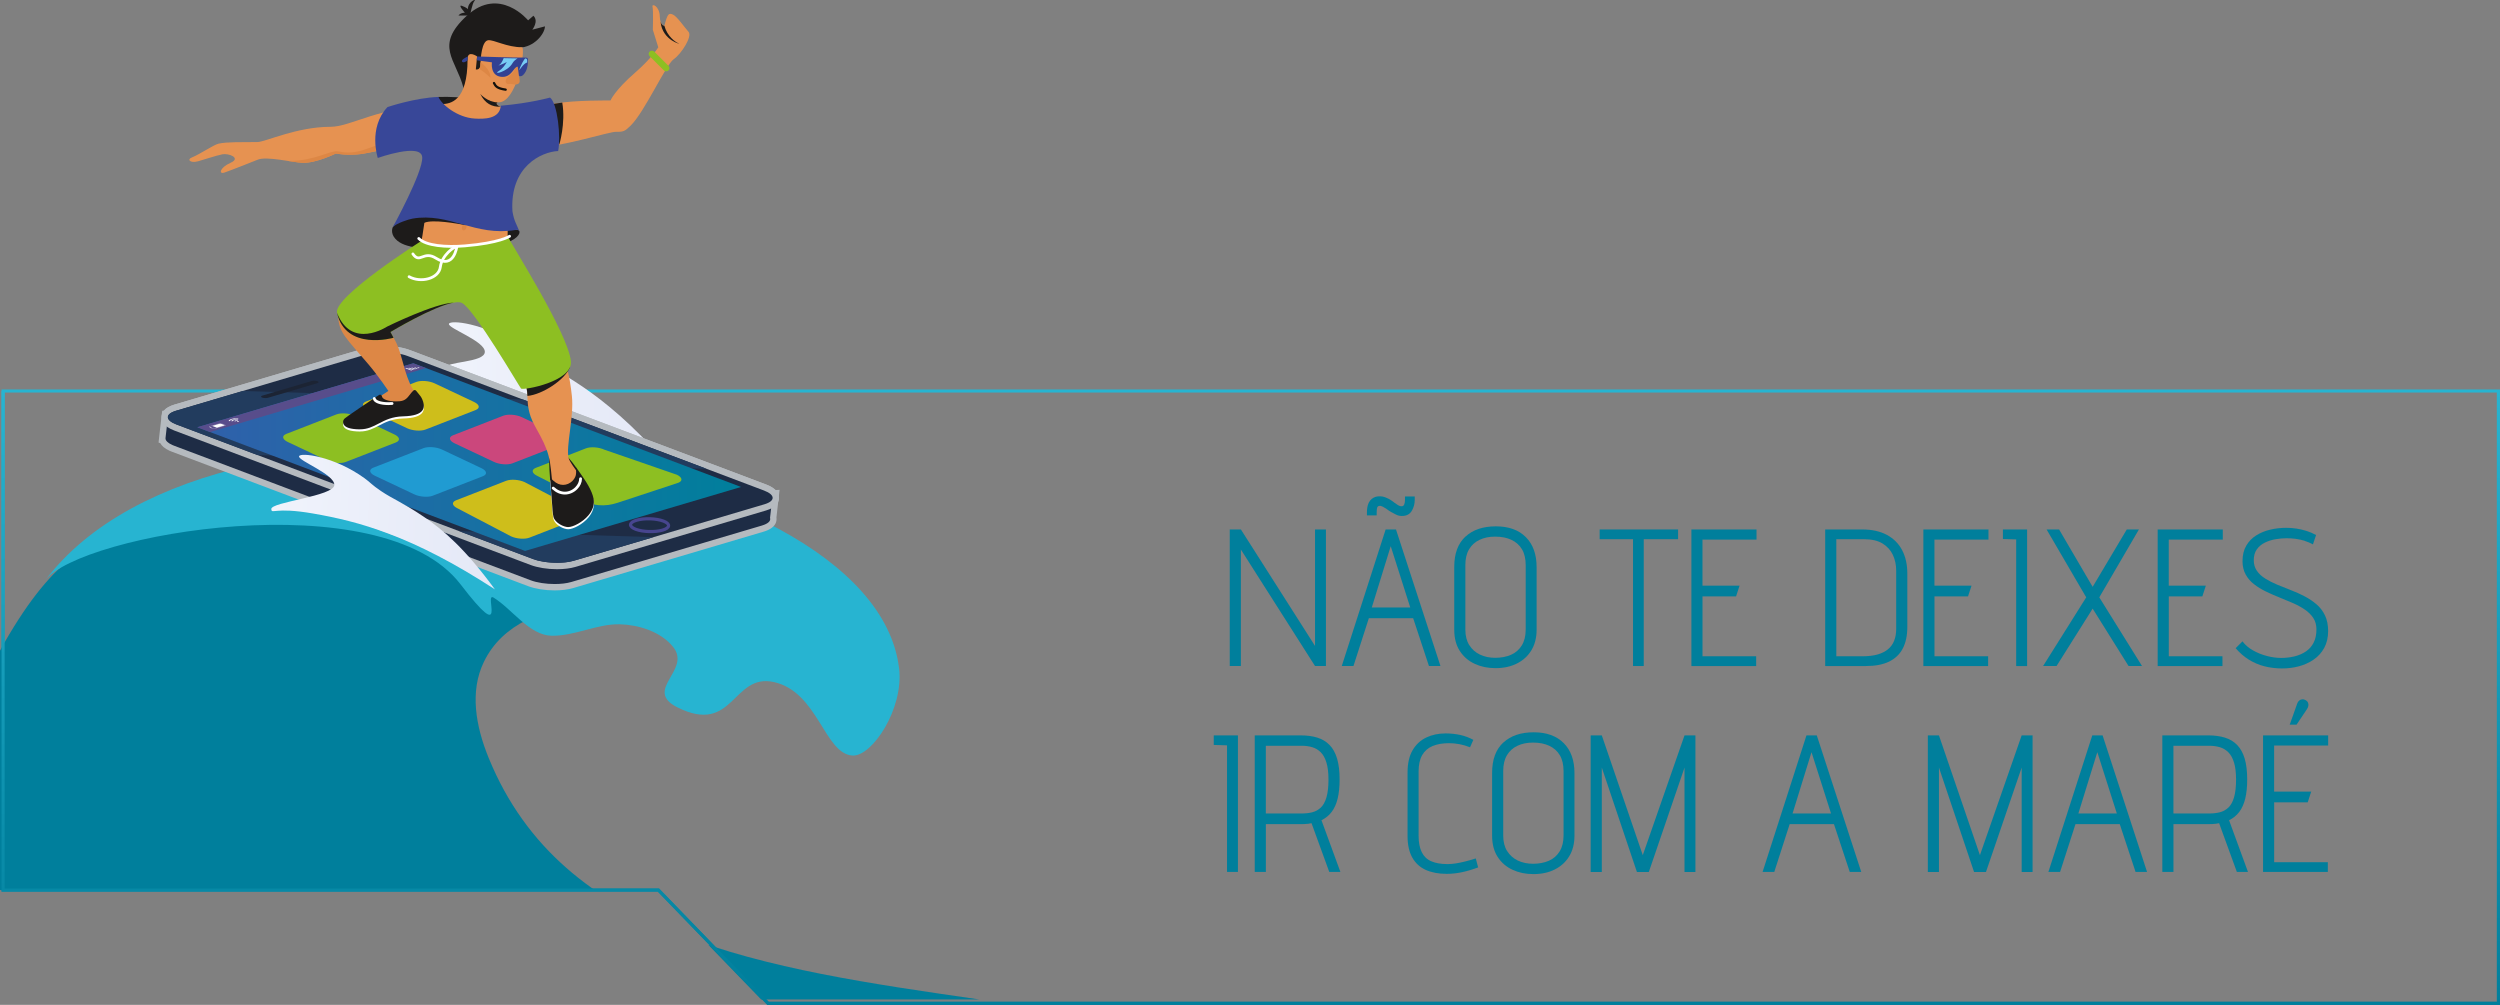 <?xml version="1.0" encoding="UTF-8"?><svg xmlns="http://www.w3.org/2000/svg" xmlns:xlink="http://www.w3.org/1999/xlink" viewBox="0 0 808.32 324.91"><rect x="0" y="0" width="808.32" height="324.91" fill="#808080" stroke="none"/><defs><style>.cls-1,.cls-2,.cls-3,.cls-4,.cls-5,.cls-6,.cls-7,.cls-8,.cls-9,.cls-10{fill:none;}.cls-2{stroke:url(#linear-gradient-5);}.cls-2,.cls-5,.cls-7{stroke-miterlimit:10;}.cls-3{stroke:#13110c;stroke-width:.75px;}.cls-3,.cls-8{stroke-linecap:round;stroke-linejoin:round;}.cls-4{isolation:isolate;}.cls-11{fill:#007f9c;}.cls-12{fill:#fff;}.cls-13{fill:#e69251;}.cls-14{fill:#b5babf;}.cls-15{fill:#324193;}.cls-16{fill:#8dbf22;}.cls-17{fill:#cebe1b;}.cls-18{fill:#cb477c;}.cls-19{fill:#dd8745;}.cls-20{fill:#1e2c45;}.cls-21{fill:#209bd2;}.cls-22{fill:#223c5e;}.cls-23{fill:#1d1b1a;}.cls-24{fill:#1c2434;}.cls-25{fill:#27b4d1;}.cls-26{fill:#384798;}.cls-27{fill:#584d8b;}.cls-28{fill:#77ccf4;}.cls-5{stroke:#47458f;stroke-width:1.03px;}.cls-29{fill:url(#linear-gradient-3);}.cls-30{fill:url(#linear-gradient-4);}.cls-31{fill:url(#linear-gradient-2);}.cls-6{mix-blend-mode:multiply;}.cls-7{stroke:url(#linear-gradient);}.cls-8{stroke:#fff;stroke-width:.91px;}.cls-9{clip-path:url(#clippath);}.cls-10{mix-blend-mode:screen;}</style><linearGradient id="linear-gradient" x1="404.41" y1="125.92" x2="404.41" y2="324.91" gradientUnits="userSpaceOnUse"><stop offset="0" stop-color="#27b4d1"/><stop offset="1" stop-color="#007f9c"/></linearGradient><clipPath id="clippath"><polygon class="cls-1" points="247.32 324.41 806.82 324.41 806.82 126.42 0 126.42 0 287.79 211.89 287.79 247.32 324.41"/></clipPath><linearGradient id="linear-gradient-2" x1="-1944.1" y1="140.71" x2="-1871.55" y2="140.71" gradientTransform="translate(-1588.3 -431.77) rotate(-166.72) scale(.95 -.96) skewX(-12.09)" gradientUnits="userSpaceOnUse"><stop offset="0" stop-color="#e5e9f7"/><stop offset="1" stop-color="#f1f4fc"/></linearGradient><linearGradient id="linear-gradient-3" x1="63.8" y1="147.79" x2="239.6" y2="147.79" gradientUnits="userSpaceOnUse"><stop offset="0" stop-color="#3060ab"/><stop offset="1" stop-color="#007f9c"/></linearGradient><linearGradient id="linear-gradient-4" x1="-1930.14" y1="273.46" x2="-1851.36" y2="273.46" gradientTransform="translate(-1607.66 -552.96) rotate(-165.47) scale(.95 -.96) skewX(-12.09)" xlink:href="#linear-gradient-2"/><linearGradient id="linear-gradient-5" y1="126.42" xlink:href="#linear-gradient"/></defs><g class="cls-4"><g id="Layer_2"><g id="Layer_1-2"><polygon class="cls-7" points="248.32 324.41 807.82 324.41 807.82 126.42 1 126.42 1 287.79 212.89 287.79 248.32 324.41"/><g class="cls-9"><g class="cls-6"><path class="cls-11" d="m1.78,323.15c-15.42-31.86-23.57-74.93-.45-115.2,17.13-29.83,27.64-30.89,43.84-41.79,37.03-24.94,69.25-12.01,98.2-11.1,23.54.74,47.97,5.07,68.75,15.28,7.98,3.92,16.25,8.82,21.51,14.79-24.68,11.2-65.01,3.86-77.16,28.84-4.65,9.56-2.69,20.8,1.59,31.23,23.89,58.28,88.34,67.85,158.59,77.95H1.78Z"/></g></g><path class="cls-11" d="m428.71,215.34h-3.53l-23.97-37.66v37.66h-3.6v-44.16h3.6l23.97,37.66v-37.66h3.53v44.16Z"/><path class="cls-11" d="m462.02,215.34l-5.11-15.46h-14.32l-4.98,15.46h-3.78l14.19-44.16h3.34l14.38,44.16h-3.72Zm-4.6-54.82v1.14c0,1.3-.33,2.49-.98,3.56-.65,1.07-1.71,1.61-3.19,1.61-.67,0-1.29-.15-1.86-.44-.57-.29-1.13-.59-1.67-.88-.38-.21-.75-.45-1.1-.73-.36-.27-.7-.49-1.04-.66-.29-.21-.63-.38-1.01-.5s-.74-.08-1.07.13c-.17.17-.27.45-.32.85-.04.4-.06.7-.06.91v1.14h-3.15v-1.14c0-.5.04-1.01.13-1.51.08-.5.24-1,.47-1.48.23-.48.56-.89.98-1.23.63-.5,1.38-.78,2.24-.82.86-.04,1.65.11,2.37.44.46.17.92.4,1.39.69.46.29.9.61,1.32.95.08.04.38.24.88.6.5.36.97.54,1.39.54.46,0,.77-.22.91-.66.15-.44.22-.89.22-1.36v-1.14h3.15Zm-1.45,35.89l-6.31-19.81-6.12,19.81h12.43Z"/><path class="cls-11" d="m473.81,173.52c2.4-2.23,5.68-3.34,9.84-3.34s7.4,1.17,9.71,3.5c2.31,2.33,3.47,5.56,3.47,9.68v20.25c0,2.57-.56,4.77-1.67,6.62-1.11,1.85-2.67,3.28-4.67,4.29-2,1.01-4.3,1.51-6.91,1.51s-4.73-.46-6.75-1.39c-2.02-.92-3.63-2.31-4.83-4.16-1.2-1.85-1.8-4.14-1.8-6.88v-20.31c0-4.29,1.2-7.55,3.6-9.78Zm1.26,35.07c.84,1.35,1.99,2.37,3.44,3.06,1.45.69,3.1,1.04,4.95,1.04s3.64-.33,5.11-.98c1.47-.65,2.63-1.66,3.47-3.03.84-1.37,1.26-3.08,1.26-5.14v-20.82c0-2.06-.4-3.76-1.2-5.11-.8-1.35-1.94-2.37-3.41-3.06-1.47-.69-3.22-1.04-5.24-1.04s-3.63.35-5.08,1.04c-1.45.69-2.58,1.71-3.38,3.06-.8,1.35-1.2,3.05-1.2,5.11v20.82c0,2.02.42,3.7,1.26,5.05Z"/><path class="cls-11" d="m531.47,215.34h-3.47v-41h-10.79v-3.15h25.36v3.15h-11.1v41Z"/><path class="cls-11" d="m546.86,171.19h21.07v3.28h-17.47v14.89h11.99l-1.13,3.47h-10.85v19.37h17.35v3.15h-20.94v-44.16Z"/><path class="cls-11" d="m610.1,172.95c2.17,1.18,3.81,2.83,4.92,4.95,1.11,2.12,1.67,4.62,1.67,7.48v17.35c0,2.78-.5,5.1-1.48,6.97-.99,1.87-2.47,3.28-4.45,4.23-1.98.95-4.46,1.42-7.44,1.42h-13.18v-44.16h11.92c3.2,0,5.88.59,8.04,1.77Zm-3.06,38.67c1.35-.38,2.47-.94,3.37-1.67.9-.74,1.58-1.66,2.02-2.78.44-1.11.66-2.39.66-3.82v-18.92c0-1.81-.36-3.48-1.07-5.01-.72-1.53-1.83-2.77-3.34-3.69-1.51-.92-3.51-1.39-5.99-1.39h-8.96v37.85h8.52c1.85,0,3.45-.19,4.79-.57Z"/><path class="cls-11" d="m621.86,171.19h21.07v3.28h-17.47v14.89h11.99l-1.13,3.47h-10.85v19.37h17.35v3.15h-20.94v-44.16Z"/><path class="cls-11" d="m647.6,171.19h7.82v44.16h-3.53v-40.94l-4.29-.13v-3.09Z"/><path class="cls-11" d="m687.66,171.19h3.91l-12.81,21.95,13.81,22.2h-4.35l-11.61-18.55-11.67,18.55h-4.35l13.94-22.2-12.81-21.95h4.04l10.85,18.55,11.04-18.55Z"/><path class="cls-11" d="m697.62,171.19h21.07v3.28h-17.47v14.89h11.99l-1.13,3.47h-10.85v19.37h17.35v3.15h-20.94v-44.16Z"/><path class="cls-11" d="m745.15,174.85c-.95-.29-1.91-.5-2.9-.63-.99-.13-1.99-.19-3-.19-1.14,0-2.31.11-3.53.32-1.22.21-2.37.58-3.44,1.1-1.07.53-1.93,1.25-2.59,2.18-.65.93-.98,2.08-.98,3.47s.34,2.5,1.01,3.47c.67.97,1.59,1.81,2.74,2.52,1.16.72,2.44,1.37,3.85,1.96,1.41.59,2.88,1.18,4.42,1.77,1.54.59,3.01,1.25,4.42,1.99,1.41.74,2.69,1.6,3.85,2.59,1.16.99,2.07,2.19,2.74,3.6.67,1.41,1.01,3.08,1.01,5.02,0,2.1-.42,3.92-1.26,5.46-.84,1.54-1.98,2.8-3.41,3.78-1.43.99-3.03,1.71-4.79,2.18s-3.58.69-5.42.69c-1.98,0-3.87-.23-5.68-.69-1.81-.46-3.49-1.18-5.05-2.14-1.56-.97-2.99-2.21-4.29-3.72l2.21-2.21c.88,1.18,2.04,2.17,3.47,2.96,1.43.8,2.94,1.4,4.54,1.8,1.6.4,3.11.6,4.54.6s2.89-.17,4.26-.5c1.37-.34,2.59-.86,3.66-1.58,1.07-.71,1.91-1.66,2.52-2.84.61-1.18.92-2.61.92-4.29,0-1.43-.34-2.66-1.01-3.69-.67-1.03-1.58-1.93-2.71-2.71-1.14-.78-2.42-1.48-3.85-2.11s-2.89-1.24-4.38-1.83c-1.49-.59-2.96-1.23-4.38-1.92s-2.71-1.48-3.85-2.37c-1.14-.88-2.04-1.93-2.71-3.15-.67-1.22-1.01-2.65-1.01-4.29,0-1.98.41-3.66,1.23-5.05.82-1.39,1.91-2.5,3.28-3.34,1.37-.84,2.88-1.45,4.54-1.83s3.35-.57,5.08-.57c1.14,0,2.25.08,3.34.25,1.09.17,2.18.42,3.25.76,1.07.34,2.09.78,3.06,1.32l-1.01,3.03c-.84-.46-1.73-.84-2.68-1.14Z"/><path class="cls-11" d="m392.44,237.77h7.82v44.16h-3.53v-40.94l-4.29-.13v-3.09Z"/><path class="cls-11" d="m425.94,238.5c1.56.48,2.87,1.27,3.94,2.37,1.07,1.09,1.88,2.56,2.43,4.38.55,1.83.82,4.09.82,6.78,0,2.4-.21,4.46-.63,6.18-.42,1.73-1.06,3.15-1.92,4.29-.86,1.14-1.97,2.04-3.31,2.71l6.12,16.72h-3.6l-5.74-15.77c-.34.08-.69.15-1.07.19-.38.04-.77.07-1.17.09-.4.02-.81.03-1.23.03h-11.29v15.46h-3.6v-44.16h14.89c2.02,0,3.81.24,5.36.73Zm-1.67,24.13c1.03-.25,1.94-.75,2.74-1.48.8-.73,1.42-1.84,1.86-3.31.44-1.47.66-3.41.66-5.8,0-2.23-.22-4.06-.66-5.49-.44-1.43-1.05-2.53-1.83-3.31-.78-.78-1.69-1.32-2.74-1.64-1.05-.32-2.19-.47-3.41-.47h-11.61v21.89h11.61c1.22,0,2.34-.13,3.38-.38Z"/><path class="cls-11" d="m471.83,240.61c-1.11-.21-2.22-.32-3.31-.32-2.06,0-3.83.31-5.3.91-1.47.61-2.6,1.59-3.38,2.93-.78,1.35-1.17,3.13-1.17,5.36v20.69c0,2.19.34,3.96,1.01,5.33.67,1.37,1.7,2.36,3.09,2.96,1.39.61,3.13.91,5.24.91.84,0,1.73-.07,2.68-.22.95-.15,1.97-.36,3.06-.63,1.09-.27,2.23-.6,3.41-.98l.76,2.9c-1.77.67-3.5,1.19-5.2,1.55-1.7.36-3.35.54-4.95.54-2.65,0-4.92-.43-6.81-1.29-1.89-.86-3.34-2.2-4.35-4.01-1.01-1.81-1.51-4.12-1.51-6.94v-20.56c0-2.94.55-5.34,1.64-7.19,1.09-1.85,2.56-3.22,4.42-4.1,1.85-.88,3.93-1.32,6.25-1.32,1.64,0,3.22.17,4.73.5,1.51.34,2.92.86,4.23,1.58l-1.07,2.4c-1.18-.46-2.32-.8-3.44-1.01Z"/><path class="cls-11" d="m486.05,240.11c2.4-2.23,5.68-3.34,9.84-3.34s7.4,1.17,9.71,3.5c2.31,2.33,3.47,5.56,3.47,9.68v20.25c0,2.57-.56,4.77-1.67,6.62-1.11,1.85-2.67,3.28-4.67,4.29-2,1.01-4.3,1.51-6.91,1.51s-4.73-.46-6.75-1.39c-2.02-.92-3.63-2.31-4.83-4.16-1.2-1.85-1.8-4.14-1.8-6.88v-20.31c0-4.29,1.2-7.55,3.6-9.78Zm1.26,35.07c.84,1.35,1.99,2.37,3.44,3.06,1.45.69,3.1,1.04,4.95,1.04s3.64-.33,5.11-.98c1.47-.65,2.63-1.66,3.47-3.03.84-1.37,1.26-3.08,1.26-5.14v-20.82c0-2.06-.4-3.76-1.2-5.11-.8-1.35-1.94-2.37-3.41-3.06-1.47-.69-3.22-1.04-5.24-1.04s-3.63.35-5.08,1.04c-1.45.69-2.58,1.71-3.38,3.06-.8,1.35-1.2,3.05-1.2,5.11v20.82c0,2.02.42,3.7,1.26,5.05Z"/><path class="cls-11" d="m531.15,276.51l13.5-38.73h3.53v44.16h-3.53v-33.75l-11.54,33.75h-3.85l-11.35-33.75v33.75h-3.6v-44.16h3.6l13.25,38.73Z"/><path class="cls-11" d="m598.08,281.93l-5.11-15.46h-14.32l-4.98,15.46h-3.78l14.19-44.16h3.34l14.38,44.16h-3.72Zm-6.06-18.92l-6.31-19.81-6.12,19.81h12.43Z"/><path class="cls-11" d="m640.16,276.51l13.5-38.73h3.53v44.16h-3.53v-33.75l-11.54,33.75h-3.85l-11.35-33.75v33.75h-3.6v-44.16h3.6l13.25,38.73Z"/><path class="cls-11" d="m690.49,281.93l-5.11-15.46h-14.32l-4.98,15.46h-3.78l14.19-44.16h3.34l14.38,44.16h-3.72Zm-6.06-18.92l-6.31-19.81-6.12,19.81h12.43Z"/><path class="cls-11" d="m719.39,238.5c1.56.48,2.87,1.27,3.94,2.37,1.07,1.09,1.88,2.56,2.43,4.38.55,1.83.82,4.09.82,6.78,0,2.4-.21,4.46-.63,6.18-.42,1.73-1.06,3.15-1.92,4.29-.86,1.14-1.97,2.04-3.31,2.71l6.12,16.72h-3.6l-5.74-15.77c-.34.08-.69.15-1.07.19-.38.04-.77.07-1.17.09-.4.02-.81.03-1.23.03h-11.29v15.46h-3.6v-44.16h14.89c2.02,0,3.81.24,5.36.73Zm-1.67,24.13c1.03-.25,1.94-.75,2.74-1.48.8-.73,1.42-1.84,1.86-3.31.44-1.47.66-3.41.66-5.8,0-2.23-.22-4.06-.66-5.49-.44-1.43-1.05-2.53-1.83-3.31-.78-.78-1.69-1.32-2.74-1.64-1.05-.32-2.19-.47-3.41-.47h-11.61v21.89h11.61c1.22,0,2.34-.13,3.38-.38Z"/><path class="cls-11" d="m731.69,237.77h21.07v3.28h-17.47v14.89h11.99l-1.13,3.47h-10.85v19.37h17.35v3.15h-20.94v-44.16Zm10.85-3.47h-2.21l2.4-6.75c.13-.42.34-.76.63-1.01s.62-.4.98-.44c.36-.04.72.04,1.1.25.38.21.64.48.79.82.15.34.19.68.13,1.04-.06.36-.22.73-.47,1.1l-3.34,4.98Z"/><path class="cls-25" d="m290.71,216.15c1.53,13.07-8.77,28.5-15.06,28.14-9.1-.52-11.12-20.57-25.42-23.76-13.45-2.99-12.91,17.24-31.1,8.23-11.42-5.66,4.58-12.01-1.48-19.58-4.05-5.06-11.4-7.19-17.24-7.33-7.43-.18-14.61,3.85-22.07,3.7-7.22-.15-12.74-8.64-18.76-12.33-3.31-2.03,5.08,16.23-10.68-4.3-25.6-33.34-122.95-16.28-134.28-1.3,56.57-74.8,267.73-42.7,276.08,28.53Z"/><path class="cls-31" d="m211.09,144.92c-17.61-6.79-29.67-10.73-38.01-12.64-2.27-.52-4.99-2.91-9.63-5.06-11.63-5.4-19.2-6.41-19.41-8.16-.28-2.31,12.75-1.67,12.72-5.33-.04-3.48-11.82-7.52-11.61-8.99.2-1.41,11.32-.31,21.32,6.6,2.04,1.41,2.27,2.01,5.42,4.03,4.02,2.58,7.01,3.51,13.96,7.98,6.47,4.16,15.38,10.83,25.24,21.57Z"/><path class="cls-20" d="m179.32,189.86c-3.02,0-6-.47-8.2-1.3l-115.21-43.48c-.22-.08-.43-.17-.63-.26-1.68-.75-2.4-1.58-2.67-2.31l-.23-.08.09-.81c0-.06.01-.14.03-.21l.76-6.69s0-.09.02-.17l.12-.74.17-.04c.49-.83,1.53-1.49,3.11-1.95l61.62-18.25c1.56-.46,3.53-.71,5.7-.71,3.02,0,6.01.47,8.2,1.3l115.21,43.48c1.42.54,2.41,1.18,2.96,1.93h.51l-.07.93c.11.47.05.94-.15,1.38l-.62,5.5c.11.49.04.98-.2,1.44-.46.89-1.53,1.59-3.18,2.08l-61.62,18.25c-1.56.46-3.53.71-5.7.71Z"/><path class="cls-14" d="m123.99,113.88c2.77,0,5.69.42,7.83,1.24l115.21,43.48c1.57.59,2.48,1.3,2.72,1.99h0s0,0,0,0c.11.33.08.66-.11.98l-.67,5.88h0c.33.93-.54,1.85-2.62,2.47l-61.62,18.25c-1.51.45-3.42.66-5.4.66-2.77,0-5.69-.42-7.83-1.24l-89.03-33.6-26.18-9.88c-.21-.08-.4-.16-.58-.24-1.48-.65-2.21-1.42-2.2-2.14h0s0-.05,0-.05c0-.04,0-.08.01-.12l.77-6.74s0-.08.01-.12v-.07s.02,0,.02,0c.17-.71,1.04-1.36,2.65-1.84l21.5-6.37h0l40.12-11.88c1.51-.45,3.42-.66,5.4-.66m0-2.06h0c-2.26,0-4.33.26-5.99.75l-40.12,11.88-21.5,6.37c-1.54.46-2.66,1.1-3.35,1.92l-.59.08-.19,1.59v.03c-.01.07-.02.13-.03.2l-.76,6.66c0,.07-.02.13-.02.2l-.18,1.58.57.22c.45.83,1.34,1.71,3.03,2.46.22.1.44.19.69.28l26.18,9.88,89.03,33.6c2.3.87,5.42,1.37,8.56,1.37,2.26,0,4.33-.26,5.99-.75l61.62-18.25c1.93-.57,3.21-1.45,3.8-2.6.04-.08.08-.16.11-.24h.01s0-.04,0-.04c.21-.53.28-1.11.19-1.67l.59-5.2c.21-.53.28-1.1.19-1.66l.24-2.11-1.32.09c-.69-.7-1.69-1.3-3-1.79l-115.21-43.48c-2.3-.87-5.42-1.37-8.56-1.37h0Z"/><path class="cls-20" d="m180.1,183c-3.02,0-6-.47-8.2-1.3l-115.21-43.48c-2.92-1.1-3.49-2.46-3.46-3.41.03-.92.66-2.18,3.43-3l61.62-18.25c1.56-.46,3.53-.71,5.69-.71,3.02,0,6.01.47,8.2,1.3l115.21,43.48c2.92,1.1,3.49,2.46,3.46,3.41-.03.92-.66,2.18-3.43,3l-61.62,18.25c-1.56.46-3.53.71-5.7.71Z"/><path class="cls-14" d="m123.99,113.88c2.77,0,5.69.42,7.83,1.24l115.21,43.48c3.68,1.39,3.73,3.39.1,4.46l-61.62,18.25c-1.51.45-3.42.66-5.4.66-2.77,0-5.69-.42-7.83-1.24l-115.21-43.48c-3.68-1.39-3.73-3.39-.1-4.46l61.62-18.25c1.51-.45,3.42-.66,5.4-.66m0-2.06c-2.26,0-4.33.26-5.99.75l-61.62,18.25c-3.36,1-4.12,2.7-4.17,3.95-.05,1.29.63,3.1,4.12,4.42l115.21,43.48c2.3.87,5.42,1.37,8.56,1.37,2.26,0,4.33-.26,5.99-.75l61.62-18.25c3.36-1,4.12-2.7,4.17-3.95.05-1.29-.63-3.1-4.12-4.42l-115.21-43.48c-2.3-.87-5.42-1.37-8.56-1.37h0Z"/><path class="cls-22" d="m57.06,137.25l26.18,9.88,145.17,4.43-59.28-22.37-90.67-2.77-21.5,6.37c-3.63,1.07-3.58,3.07.1,4.46Z"/><path class="cls-22" d="m148.48,171.75l23.79,8.98c3.68,1.39,9.61,1.65,13.24.57l25.77-7.63-62.79-1.92Z"/><path class="cls-24" d="m86.67,128.61l15.91-4.71c.54-.16.57-.45.06-.64h0c-.51-.19-1.36-.22-1.9-.06l-15.91,4.71c-.54.16-.57.45-.06.64h0c.51.19,1.36.22,1.9.06Z"/><path class="cls-5" d="m205.55,171.13c2.33.88,6.22,1,8.69.27,2.47-.73,2.59-2.04.26-2.92-2.33-.88-6.22-1-8.69-.27-2.47.73-2.59,2.04-.26,2.92Z"/><polygon class="cls-29" points="169.77 178.13 239.6 157.45 133.63 117.46 63.8 138.14 169.77 178.13"/><g class="cls-10"><polygon class="cls-27" points="67.91 139.69 137.74 119.01 133.63 117.46 63.8 138.14 67.91 139.69"/></g><path class="cls-12" d="m76.68,136.32c.14.05.37.06.51.02s.15-.12.02-.17-.37-.06-.51-.02-.15.12-.02.17Zm-.54-.38c-.23.07-.36.17-.37.27h.45s.08-.11.22-.15.33-.06.51-.05v-.15c-.28,0-.59.02-.82.09Zm-.67-.25c-.43.13-.66.31-.67.49h.45c.01-.13.19-.27.53-.37s.78-.14,1.22-.13v-.15c-.54-.02-1.09.04-1.52.16Zm-1.55.46h.45c.02-.21.29-.42.81-.57s1.19-.22,1.85-.2v-.15c-.76-.02-1.55.05-2.15.23s-.93.43-.95.69Z"/><path class="cls-12" d="m131.03,119.06l1.9.72.33-.1-1.9-.72-.33.1Zm1.28-.15l-.33.1,1.55.59.33-.1-1.55-.59Zm.96-.05l-.33.1,1.2.45.33-.1-1.2-.45Zm.96-.05l-.33.1.86.32.33-.1-.86-.32Zm.96-.05l-.33.1.51.19.33-.1-.51-.19Z"/><path class="cls-12" d="m71.01,137.01l-2.4.71,1.47.56,2.4-.71c.14-.04.15-.12.02-.17l-.98-.37c-.14-.05-.36-.06-.51-.02Zm-3.17,1.27l.48.18.19-.06.28.11c.23.09.6.1.84.03l3.07-.91c.24-.07.25-.2.03-.28l-1.04-.39c-.23-.09-.6-.1-.84-.03l-3.07.91c-.24.07-.25.2-.03.28l.28.11-.19.06Zm0-.19c-.18-.07-.17-.17.02-.23l3.07-.91c.2-.06.5-.05.69.02l1.04.39c.18.07.17.17-.02.23l-3.07.91c-.2.06-.5.05-.69-.02l-1.04-.39Z"/><path class="cls-16" d="m111.78,149.37l16.21-6.31c1.52-.59,1.3-1.76-.48-2.6l-12.75-6.02c-1.78-.84-4.47-1.04-5.99-.45l-16.21,6.31c-1.52.59-1.3,1.76.48,2.6l12.75,6.02c1.78.84,4.47,1.04,5.99.45Z"/><path class="cls-17" d="m137.57,138.89l16.21-6.31c1.52-.59,1.3-1.76-.48-2.6l-12.75-6.02c-1.78-.84-4.47-1.04-5.99-.45l-16.21,6.31c-1.52.59-1.3,1.76.48,2.6l12.75,6.02c1.78.84,4.47,1.04,5.99.45Z"/><path class="cls-21" d="m139.92,160.28l16.21-6.31c1.52-.59,1.3-1.76-.48-2.6l-12.75-6.02c-1.78-.84-4.47-1.04-5.99-.45l-16.21,6.31c-1.52.59-1.3,1.76.48,2.6l12.75,6.02c1.78.84,4.47,1.04,5.99.45Z"/><path class="cls-18" d="m165.71,149.8l16.21-6.31c1.52-.59,1.3-1.76-.48-2.6l-12.75-6.02c-1.78-.84-4.47-1.04-5.99-.45l-16.21,6.31c-1.52.59-1.3,1.76.48,2.6l12.75,6.02c1.78.84,4.47,1.04,5.99.45Z"/><path class="cls-17" d="m171.18,173.84l16.21-6.31c1.52-.59,1.3-1.76-.48-2.6l-17.25-9.03c-1.78-.84-4.47-1.04-5.99-.45l-16.21,6.31c-1.52.59-1.3,1.76.48,2.6l17.25,9.03c1.78.84,4.47,1.04,5.99.45Z"/><path class="cls-16" d="m193.59,163.34c2.03.18,4.08-.11,6.01-.75l19.72-6.5c1.52-.59,1.3-1.76-.48-2.6l-23.4-8.08c-1.78-.84-4.47-1.04-5.99-.45l-16.21,6.31c-1.52.59-1.3,1.76.48,2.6l17.68,8.99c.56.26,1.35.4,2.18.48Z"/><path class="cls-30" d="m160.05,190.58c-26.99-17.57-44.35-22.03-58.84-24.55-12.63-2.2-13.32.34-13.49-1.42-.23-2.32,20.34-4.16,20.38-7.82.04-3.48-11.65-7.77-11.41-9.24.23-1.4,11.32-.07,21.17,7.07,2.01,1.45,2.22,2.06,5.33,4.15,3.96,2.66,6.93,3.66,13.78,8.28,6.38,4.3,13.37,10.3,23.07,23.54Z"/><path class="cls-23" d="m166.61,74.37c3.11-.91,2.57,6.51-19.45,6.23-9.67-.12-16.31-.12-19.29-3.34-1.79-1.93-.88-3.79-.88-3.79l10.91-14.15,22.57,5.86,6.14,9.18Z"/><path class="cls-23" d="m186.21,151.06s-1.96-2.81-3.09-3.69c-1.12-.88-5.7.35-5.59.8.11.45-.02,2.63.29,6.26.31,3.64,6.79,4.76,6.79,4.76l2.66-4.1-1.06-4.03Z"/><path class="cls-23" d="m141.77,31.34c7.87-.17,13.66.68,20.33,3.42,6.67,2.74-8.48,12.7-19.13,7.04-10.65-5.67-1.2-10.45-1.2-10.45Z"/><path class="cls-23" d="m151.99,5.02s.67-3.96,1.44-4.75c.77-.79-2.14.14-2.15,2.7,0,0-.41-.56-1.93-1.08-1.51-.51.96,2.21.96,2.21,0,0-1.45,0-2.07.92h3.74Z"/><path class="cls-23" d="m168,15.39c4.51-.1,8.1-4.26,8.21-6.87l-4.1,1.08s2.17-2.71.36-4.51l-1.72,1.49s-9.25-11.23-19.82-1.49c-10.57,9.75-3.54,14.01-1.1,23.21,2.44,9.2,18.18-12.9,18.18-12.9Z"/><path class="cls-13" d="m214.81,8.35c1.04-4.04,1.43-4.17,2.74-3.65,1.3.52,3.78,4.17,5.08,5.6,1.3,1.43-2.34,7.16-4.82,8.86-2.48,1.69-9.45,17.17-13.94,21.49-1.79,1.73-2.27,2.04-4.62,1.96-2.22-.07-16.55,4.62-25.34,5.07-6.17.32-10.36,17.91-9.71,30.68.65,12.77-30.16,9.71-28.72,3.58,1.43-6.12,3.26-19.67,3.26-28.92s-17-3.91-21.69-3.26c-4.69.65-8.47-.13-8.47-.13,0,0-6.38,3.14-10.68,3-3.44-.12-11.8-2.22-14.62-.98,0,0-8.77,3.5-10.72,4.15s-1.52-1.61,2-3.17c3.52-1.56-.61-3.13-2.65-2.74-2.04.39-6.54,1.91-7.92,2.27-2.48.66-3.6-.56-2.05-1.2,2.87-1.17,7.11-4.14,8.74-4.51,2.7-.61,7.42-.46,12.57-.52,2.54-.03,12.73-4.93,23.58-4.93,6.84,0,15.44-6.62,35.95-7.33,2.83-.1,8.4-.76,8.4-14.61,0-2.98,3.08-.82,3.08-.82l-.41,4.21h0c.73.16,1.43-.39,1.45-1.14.08-2.66.48-8.07,2.55-8.3,1.85-.21,5.93,2.28,11.07,2.28.92,2.51-2.2,17.89-7.72,17.8-1.61-.22-1.39,4.14,18.42.38,5.83-1.11,17.78-.98,17.78-.98,0,0,1.24-3.17,8.05-9.09,5.27-4.58,7.39-8.1,7.39-8.1l-1.76-5.67s.2-6.16-.1-7.43c-.29-1.27,2.25-.2,2.34,3.03.1,3.22,1.5,3.09,1.5,3.09Z"/><path class="cls-19" d="m128.56,44.48c-9.68,3.25-12.88,5.8-19.2,4.46-2.32-.49-7.64,3.06-15.47,3.06-.19,0-.37.06-.54.09,1.79.27,3.43.52,4.55.56,4.3.14,10.68-3,10.68-3,0,0,3.78.78,8.47.13,2.17-.3,6.98-1.61,11.51-2v-3.29Z"/><path class="cls-19" d="m149.39,73.3c-.17.52,0,1.05.38,1.18.38.13.83-.2,1.01-.72.17-.52,0-1.05-.38-1.18-.38-.13-.83.2-1.01.72Z"/><path class="cls-23" d="m150.4,72.79c-2.63-.52-10.54-1.93-13.19-.76-2.65,1.17,0-4.16,0-4.16l10.16-3.4,3.03,8.31Z"/><path class="cls-19" d="m127.24,109.21c2.64,4.2,2.82,9.2,5.28,14.75,1.51,3.42,2.83,3.71,3.52,5.47.68,1.76,1.47,4.4-5.67,4.59-7.13.2-8.99,4.3-14.17,4.2s-4.89-1.76-4.49-2.34c.39-.59,13.87-9.48,13.87-9.48,0,0-3.27-4.85-6.45-8.6-7.16-8.43-9.53-10.23-9.78-15.31s11.24-5.69,11.54-3.35c.29,2.34,6.35,10.06,6.35,10.06Z"/><path class="cls-13" d="m182.4,115.31c.84,3.63,1.77,5.9,2.51,12.74.73,6.84-2.02,16.31-1.05,20.05.61,2.38,6.59,8.5,7.47,13.29.88,4.79-5.5,8.46-7.65,8.45-1.15,0-3.74-1.17-4.18-2.88-.44-1.71-.67-10.6-1.65-17.24-.98-6.64-4.95-11.07-6.28-15.02-2.16-6.42.45-8.58-3.46-13.2-2.33-2.76,14.29-6.18,14.29-6.18Z"/><path class="cls-23" d="m184.31,118.69s0,0,0,0l-14.36,3.01s-.34.55-.72,1.32c1.1,1.8,1.23,3.28,1.3,5h0c4.8-.44,12.15-5.18,13.78-9.33Z"/><path class="cls-16" d="m164.13,76.39c1.31,2.73,19.42,31.21,20.46,40.35.76,6.64-15.53,9.57-16.12,8.89-.59-.68-15.05-25.5-19.05-27.65-4.01-2.15-23.16,9.38-23.16,9.38l.98,1.86s-15.44,4.44-18.27-8.1c-1.17-5.19,27.33-23.27,27.33-23.27,7.78,2.79,17,2.42,27.83-1.46Z"/><path class="cls-8" d="m135.4,77.11c2.27,2.36,8.85,2.89,14.9,2.39,11.3-.94,14.46-3.11,14.46-3.11"/><path class="cls-8" d="m133.5,82.1c2.28,3.33,3.4-1.21,7.49,1.4,5.8,3.71,6.73-3.83,6.73-3.83-.79,0-4.87,2.83-5.34,6.63-.47,3.8-6.31,5.28-10.11,3.17"/><path class="cls-23" d="m146.77,97.83c-6.35.24-21.59,7.76-21.59,7.76,0,0-11.53,7.65-16.22-4.48,2.83,12.54,18.27,8.1,18.27,8.1l-.98-1.86s13.93-8.39,20.51-9.52h0Z"/><path class="cls-23" d="m160.9,33.12s.02,0,.05-.01c-3.34-.04-5.67-2.74-5.67-2.74,1.49,3.03,3.75,4.28,6.62,4.13-1.56-.52-1.52-1.24-1-1.37Z"/><path class="cls-19" d="m167.18,19.49s.46,4.46.82,6.21c.36,1.74-1.31,1.76-2.38,1.5-.45-.11-.8-.09-1.05-.03-.43.1-.87-.13-1.01-.55-.13-.4-.11-.91.39-1.44,1.62-1.67,3.03-2.05,3.23-5.69Z"/><path class="cls-15" d="m170.12,18.62c-3.75.04-15.87-.36-15.87-.36l-.12,1.23,4.93.67s-.66,4.21,2.88,4.67c3.54.46,4.19-3.42,5.46-3.26.02.2.38,2.91.38,2.91,0,0,1.01.88,2.22-1.4.65-1.23.73-2.94.73-3.85,0-.34-.28-.61-.61-.6Z"/><path class="cls-15" d="m151.28,18.26s-1.49.62-1.85,1.23c-.36.62.61,1.08,1.74,0,0-.41.11-1.23.11-1.23Z"/><path class="cls-19" d="m158.56,25.18c.21-2.77-3.22-5.05-3.22-5.05-.02.43-.04.84-.05,1.19,0,.35-.16.65-.4.86,0,0,2.64,1.77,3.67,3Z"/><path class="cls-23" d="m180.82,46.78s2.12-6.81.98-13.62c-.79.1-1.54.21-2.2.33-.99.19-1.92.35-2.81.5l4.03,12.78Z"/><path class="cls-23" d="m213.57,7.03h0c.62,6.23,6.97,7.41,5.9,7.01-1.07-.39-3.71-2.25-4.66-5.7,0,0-.81.07-1.24-1.32Z"/><rect class="cls-16" x="212.04" y="15.43" width="2.1" height="8.61" rx="1.01" ry="1.01" transform="translate(48.46 156.45) rotate(-45)"/><path class="cls-26" d="m177.85,31.54s-6.33,1.81-15.93,2.64c-.35,4.35-5.39,4.34-8.51,4.15-5.5-.34-10.63-4.49-11.65-6.99-7.55.26-16.48,3.28-16.48,3.28-6.35,6.78-3.13,16.45-3.13,16.45,0,0,13.97-4.98,14.36-.29.39,4.69-9.53,22.69-9.53,22.69,1.16-1.3,5.13-2.57,6.42-2.79,11.85-2.05,20.22,5.84,33.2,3.69.63-.18,1.1-.03,1.28.34-.89-2.35-1.62-3.04-2.19-6.37-.9-14.56,9.41-19.25,14.78-19.51.92-4.4-.19-15.46-2.64-17.29Z"/><path class="cls-12" d="m116.38,139.52c-.06,0-.13,0-.19,0-2.88-.05-4.54-.58-5.09-1.62-.27-.52-.23-1.13.11-1.64.12-.19.38-.58,11.36-7.87h0c.37-.24.86-.01.91.42h0c.11.98,1.98,1.67,4.54,1.67.4,0,.81-.02,1.21-.05,1.76-.15,2.47-1.07,3.29-2.14.35-.45.71-.92,1.16-1.33h0c.26-.23.65-.19.86.08h0c.25.33.49.61.72.88.52.62.98,1.15,1.31,2,.3.77.85,2.19.05,3.41-.83,1.24-2.87,1.89-6.25,1.98-3.64.1-5.81,1.23-7.9,2.32-1.86.97-3.61,1.88-6.1,1.88h0Z"/><path class="cls-23" d="m116.38,138.82c-.06,0-.13,0-.19,0-2.88-.05-4.54-.58-5.09-1.62-.27-.52-.23-1.13.11-1.64.12-.19.38-.58,11.36-7.87h0c.37-.24.86-.01.91.42h0c.11.98,1.98,1.67,4.54,1.67.4,0,.81-.02,1.21-.05,1.76-.15,2.47-1.07,3.29-2.14.35-.45.71-.92,1.16-1.33h0c.26-.23.65-.19.86.08h0c.25.33.49.61.72.88.52.62.98,1.15,1.31,2,.3.77.85,2.19.05,3.41-.83,1.24-2.87,1.89-6.25,1.98-3.64.1-5.81,1.23-7.9,2.32-1.86.97-3.61,1.88-6.1,1.88h0Z"/><path class="cls-8" d="m121.01,128.84h0c.11.98,1.98,1.67,4.54,1.67.4,0,.81-.02,1.21-.05"/><path class="cls-12" d="m183.68,171.12c-1.34,0-4.22-1.3-4.74-3.32-.21-.81-.36-2.89-.56-5.78-.12-1.64-.25-3.5-.41-5.39l-.13-1.5,1.11,1.01c.98.89,2.03,1.34,3.13,1.34h0c1.1,0,2.21-.48,3.04-1.32.73-.74,1.15-1.66,1.14-2.52l-.03-1.89,1.09,1.54c2.05,2.9,4.1,5.95,4.6,8.68.33,1.79-.23,3.63-1.63,5.31-1.88,2.26-4.99,3.84-6.59,3.84h0Z"/><path class="cls-23" d="m183.68,170.42c-1.34,0-4.22-1.3-4.74-3.32-.21-.81-.36-2.89-.56-5.78-.12-1.64-.25-3.5-.41-5.39l-.13-1.5,1.11,1.01c.98.89,2.03,1.34,3.13,1.34h0c1.1,0,2.21-.48,3.04-1.32.73-.74,1.15-1.66,1.14-2.52l-.03-1.89,1.09,1.54c2.05,2.9,4.1,5.95,4.6,8.68.33,1.79-.23,3.63-1.63,5.31-1.88,2.26-4.99,3.84-6.59,3.84h0Z"/><path class="cls-8" d="m178.86,157.82c1.18,1.08,2.46,1.62,3.79,1.62h0c1.34,0,2.68-.58,3.68-1.6.89-.9,1.39-2.01,1.38-3.05"/><path class="cls-28" d="m162.86,18.78c-.33.86-.85,1.9-1.51,2.26-.67.36.98-.16,2.52-.98-.62,1.06-1.48,2.22-2.55,2.88-2.28,1.4,2.76.36,4.39-2.52.36-.64.95-1.14,1.64-1.53-1.34-.02-2.91-.05-4.48-.09Z"/><path class="cls-28" d="m170.45,20.2c.01-.26.02-.5.01-.7,0-.34-.28-.61-.61-.6-.29,0-1.68,2.55-1.94,3.68-.1.44,1.27-2.09,2.54-2.38Z"/><path class="cls-3" d="m159.72,26.85c.52,1.07,1.02,1.73,3.77,2.14"/><polyline class="cls-2" points="1 126.42 1 287.79 212.89 287.79 248.32 324.41 807.82 324.41 807.82 126.42"/></g></g></g></svg>
